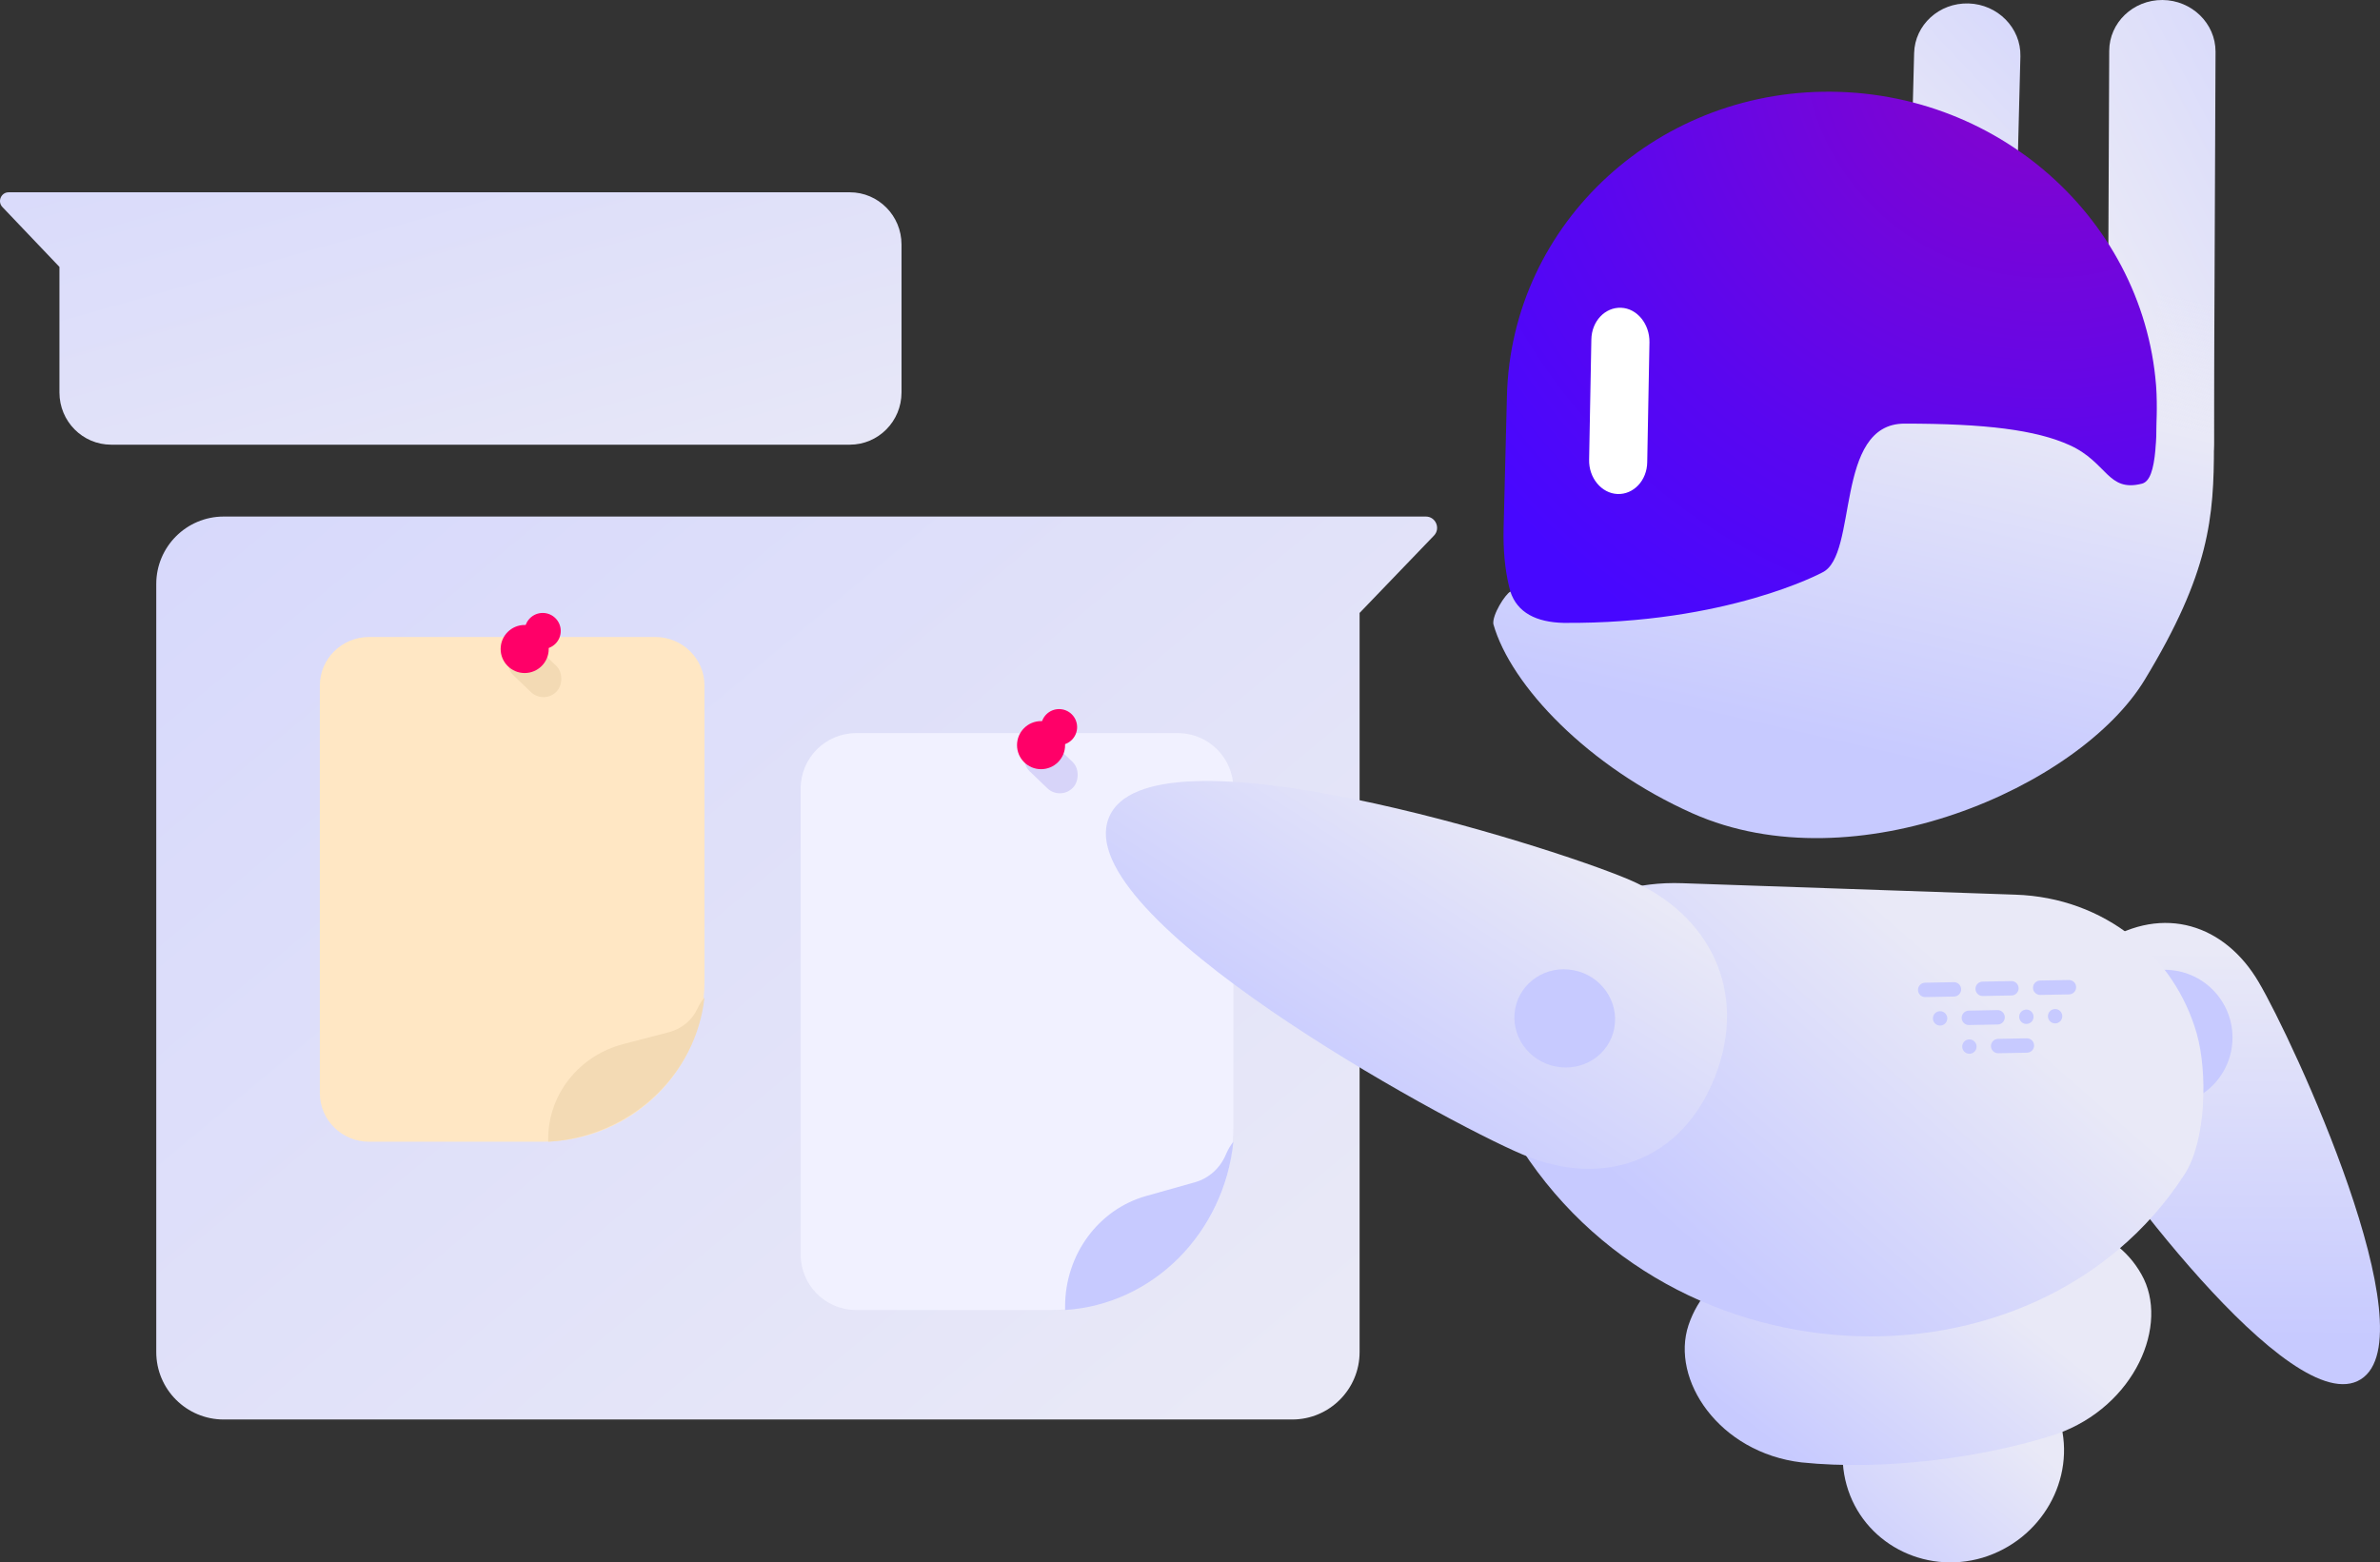 <svg width="198" height="130" viewBox="0 0 198 130" fill="none" xmlns="http://www.w3.org/2000/svg">
<rect x="0" y="0" width="198" height="130" fill="#333333" stroke="none"/>
<path d="M107.588 42.98H118.622C119.438 42.98 119.867 43.969 119.298 44.563L113.109 51L113.109 112.5C113.109 115.6 110.595 118.11 107.501 118.11L18.609 118.11C15.515 118.11 13 115.598 13 112.5L13 48.591C13 45.493 15.514 42.98 18.609 42.98L107.501 42.98C107.534 42.98 107.555 42.98 107.588 42.98Z" fill="url(#paint0_linear)"/>
<path d="M9.179 16H0.718C0.092 16 -0.237 16.765 0.199 17.225L4.945 22.208V32.657C4.945 35.057 6.873 37 9.246 37H70.699C73.072 37 75 35.055 75 32.657V20.343C75 17.945 73.072 16 70.699 16L9.246 16C9.221 16 9.205 16 9.179 16Z" fill="url(#paint1_linear)"/>
<path d="M66.609 65.615C66.609 63.066 68.676 61 71.225 61H97.994C100.543 61 102.609 63.066 102.609 65.615V93.769C102.609 102.181 95.79 109 87.379 109H71.225C68.676 109 66.609 106.934 66.609 104.385V65.615Z" fill="#F1F1FF"/>
<rect x="86.67" y="60.937" width="5.056" height="3.034" rx="1.5" transform="rotate(43.848 86.67 60.937)" fill="#D7D4F9"/>
<path d="M26.609 57.038C26.609 54.808 28.446 53 30.712 53H54.507C56.773 53 58.609 54.808 58.609 57.038V81.673C58.609 89.033 52.548 95 45.071 95H30.712C28.446 95 26.609 93.192 26.609 90.962V57.038Z" fill="#FFE7C4"/>
<path fill-rule="evenodd" clip-rule="evenodd" d="M102.609 95C101.842 102.567 95.936 108.53 88.609 109V108.705C88.609 104.402 91.371 100.634 95.345 99.515L99.419 98.368C100.568 98.044 101.514 97.192 101.99 96.051C102.157 95.651 102.367 95.301 102.609 95Z" fill="#C7CAFF"/>
<path fill-rule="evenodd" clip-rule="evenodd" d="M58.609 83C57.897 89.486 52.413 94.597 45.609 95V94.747C45.609 91.058 48.174 87.829 51.864 86.87L55.647 85.886C56.714 85.609 57.592 84.879 58.034 83.901C58.189 83.558 58.384 83.258 58.609 83Z" fill="#F3DAB4"/>
<path d="M196.402 114.765C190.648 118.399 174.763 96.581 171.953 91.788C169.144 86.996 170.037 81.535 175.019 78.395C180.001 75.255 185.099 76.925 187.908 81.718C190.745 86.513 202.153 111.16 196.402 114.765Z" fill="url(#paint2_linear)"/>
<path d="M180.092 91.969C183.205 91.969 185.729 89.445 185.729 86.331C185.729 83.217 183.205 80.693 180.092 80.693C176.979 80.693 174.455 83.217 174.455 86.331C174.455 89.445 176.979 91.969 180.092 91.969Z" fill="#C7CAFF"/>
<path d="M153.628 123.571C152.274 118.76 155.17 113.701 160.081 112.218C164.993 110.735 170.027 113.448 171.381 118.259C172.736 123.071 169.839 128.13 164.929 129.613C160.041 131.053 154.974 128.351 153.628 123.571Z" fill="url(#paint3_linear)"/>
<path d="M149.876 121.681C156.717 122.392 165.084 121.294 171.094 119.321C177.628 117.015 180.526 110.188 178.149 106.026C175.806 101.86 170.574 100.855 166.13 102.437C160.506 104.431 157.469 104.759 151.606 104.066C146.943 103.503 142.032 105.649 140.477 110.246C138.953 114.805 143.024 120.869 149.876 121.681Z" fill="url(#paint4_linear)"/>
<path d="M125.381 93.602C123.757 90.681 123.297 87.165 124.352 83.993C126.466 77.684 132.479 73.213 139.962 73.488L167.654 74.441C175.133 74.682 180.934 79.574 182.757 86.012C183.668 89.231 183.543 94.926 181.74 97.715C169.361 116.859 137.716 115.726 125.381 93.602Z" fill="url(#paint5_linear)"/>
<path d="M92.235 68.074C95.441 59.829 128.903 70.357 135.542 73.195C142.182 76.033 145.467 82.431 142.686 89.564C139.905 96.696 133.285 98.89 126.646 96.051C119.976 93.232 89.009 76.287 92.235 68.074Z" fill="url(#paint6_linear)"/>
<path d="M126.055 83.92C125.634 86.13 127.148 88.3 129.423 88.738C131.697 89.193 133.893 87.76 134.296 85.549C134.717 83.34 133.203 81.169 130.928 80.731C128.671 80.277 126.475 81.71 126.055 83.92Z" fill="#C7CAFF"/>
<path d="M161.403 85.333C161.733 85.333 162.001 85.065 162.001 84.735C162.001 84.404 161.733 84.137 161.403 84.137C161.072 84.137 160.805 84.404 160.805 84.735C160.805 85.065 161.072 85.333 161.403 85.333Z" fill="#C7CAFF"/>
<path d="M163.807 85.288L166.199 85.243C166.529 85.237 166.792 84.964 166.786 84.633C166.78 84.303 166.507 84.04 166.177 84.047L163.784 84.092H163.784C163.454 84.098 163.191 84.371 163.197 84.701C163.203 85.032 163.476 85.294 163.807 85.288Z" fill="#C7CAFF"/>
<path d="M168.58 85.198C168.911 85.198 169.178 84.931 169.178 84.6C169.178 84.27 168.911 84.002 168.58 84.002C168.25 84.002 167.982 84.27 167.982 84.6C167.982 84.931 168.25 85.198 168.58 85.198Z" fill="#C7CAFF"/>
<path d="M170.971 85.153C171.301 85.153 171.569 84.885 171.569 84.555C171.569 84.225 171.301 83.957 170.971 83.957C170.641 83.957 170.373 84.225 170.373 84.555C170.373 84.885 170.641 85.153 170.971 85.153Z" fill="#C7CAFF"/>
<path d="M163.84 87.68C164.171 87.68 164.438 87.413 164.438 87.082C164.438 86.752 164.171 86.484 163.84 86.484C163.51 86.484 163.242 86.752 163.242 87.082C163.242 87.413 163.51 87.68 163.84 87.68Z" fill="#C7CAFF"/>
<path d="M168.614 86.394L166.222 86.439C165.892 86.445 165.629 86.718 165.635 87.049C165.641 87.379 165.914 87.642 166.244 87.635L168.636 87.59C168.967 87.584 169.23 87.311 169.224 86.981C169.217 86.651 168.944 86.388 168.614 86.394Z" fill="#C7CAFF"/>
<path d="M162.543 81.722L160.151 81.767C159.821 81.773 159.558 82.046 159.565 82.376C159.571 82.707 159.844 82.969 160.174 82.963L162.566 82.918C162.897 82.912 163.159 82.639 163.153 82.309C163.146 81.979 162.874 81.716 162.543 81.722Z" fill="#C7CAFF"/>
<path d="M164.957 82.873L167.349 82.828C167.68 82.822 167.942 82.549 167.936 82.219C167.93 81.888 167.657 81.625 167.327 81.632L164.934 81.677C164.604 81.683 164.342 81.955 164.348 82.286C164.354 82.617 164.627 82.88 164.957 82.873Z" fill="#C7CAFF"/>
<path d="M172.112 81.542L169.72 81.587C169.39 81.593 169.127 81.866 169.133 82.197C169.139 82.527 169.412 82.79 169.742 82.784L172.134 82.739C172.464 82.733 172.727 82.46 172.721 82.129C172.715 81.799 172.442 81.536 172.112 81.542Z" fill="#C7CAFF"/>
<path d="M179.742 41.23C177.317 41.21 175.329 39.294 175.332 36.93L175.473 4.231C175.48 1.892 177.456 -0.016 179.908 9.76323e-05C182.333 0.02 184.321 1.936 184.318 4.301L184.177 37C184.17 39.339 182.194 41.246 179.742 41.23Z" fill="url(#paint7_linear)"/>
<path d="M162.716 41.656C160.292 41.583 158.346 39.623 158.402 37.259L159.242 4.418C159.3 2.08 161.318 0.217 163.77 0.287C166.193 0.36 168.139 2.319 168.084 4.683L167.244 37.524C167.188 39.889 165.171 41.752 162.716 41.656Z" fill="url(#paint8_linear)"/>
<path d="M153.041 7.646C138.102 7.149 125.717 18.505 125.366 32.97L125.091 43.932C124.744 58.423 136.862 58.475 151.801 58.973C166.739 59.47 178.819 60.209 179.167 45.718L179.441 34.756C179.819 20.288 167.979 8.144 153.041 7.646Z" fill="url(#paint9_radial)"/>
<path d="M134.574 40.459C133.559 40.415 132.728 39.428 132.771 38.268L132.963 28.272C132.984 27.114 133.835 26.183 134.854 26.253C135.869 26.296 136.7 27.283 136.656 28.444L136.464 38.44C136.444 39.598 135.589 40.502 134.574 40.459Z" fill="white"/>
<path d="M132.204 38.232L132.39 28.252C132.412 26.73 133.528 25.555 134.862 25.607C136.196 25.66 137.245 26.956 137.224 28.479L137.038 38.459C137.017 39.981 135.901 41.156 134.567 41.104C133.233 41.051 132.16 39.757 132.204 38.232ZM133.518 28.307L133.332 38.287C133.313 39.075 133.877 39.757 134.568 39.794C135.259 39.83 135.847 39.199 135.865 38.41L136.051 28.43C136.07 27.642 135.506 26.96 134.815 26.924C134.124 26.888 133.537 27.518 133.518 28.307Z" fill="white"/>
<path d="M178.197 40.243C175.331 40.978 175.331 38.469 172.184 37.041C169.369 35.764 165.146 35.247 158.445 35.247C152.566 35.247 154.619 46.216 151.597 47.635C151.597 47.635 143.676 51.93 130.078 51.827C127.819 51.775 126.228 50.98 125.654 49.223C125.22 49.446 124.13 51.166 124.238 51.93C125.697 57.07 132.178 63.838 140.817 67.68C154.315 73.682 173 65.5 178.419 56.572C183.838 47.645 184.186 43.041 184.186 37.041C184.186 28.041 184.186 11.977 184.186 11.977L179.449 16.392C179.449 16.392 179.449 21.018 179.449 30.655C179.45 36.264 179.509 39.906 178.197 40.243Z" fill="url(#paint10_linear)"/>
<circle cx="86.609" cy="62" r="2" fill="#FF0068"/>
<circle cx="88.109" cy="60.5" r="1.5" fill="#FF0068"/>
<rect x="43.711" y="52.937" width="5.056" height="3.034" rx="1.5" transform="rotate(43.848 43.711 52.937)" fill="#F3DAB4"/>
<circle cx="43.65" cy="54" r="2" fill="#FF0068"/>
<circle cx="45.15" cy="52.5" r="1.5" fill="#FF0068"/>
<defs>
<linearGradient id="paint0_linear" x1="91.5" y1="128" x2="-47" y2="-38.5" gradientUnits="userSpaceOnUse">
<stop offset="0.005" stop-color="#E9E9F7"/>
<stop offset="0.999" stop-color="#C7CAFF"/>
</linearGradient>
<linearGradient id="paint1_linear" x1="44" y1="51" x2="16.856" y2="-44.743" gradientUnits="userSpaceOnUse">
<stop offset="0.005" stop-color="#E9E9F7"/>
<stop offset="0.999" stop-color="#C7CAFF"/>
</linearGradient>
<linearGradient id="paint2_linear" x1="184.198" y1="78.891" x2="184.031" y2="111.345" gradientUnits="userSpaceOnUse">
<stop offset="0.005" stop-color="#E9E9F7"/>
<stop offset="0.999" stop-color="#C7CAFF"/>
</linearGradient>
<linearGradient id="paint3_linear" x1="163" y1="115" x2="150.463" y2="129.969" gradientUnits="userSpaceOnUse">
<stop offset="0.005" stop-color="#E9E9F7"/>
<stop offset="0.999" stop-color="#C7CAFF"/>
</linearGradient>
<linearGradient id="paint4_linear" x1="159.58" y1="102.83" x2="146.506" y2="119.505" gradientUnits="userSpaceOnUse">
<stop offset="0.005" stop-color="#E9E9F7"/>
<stop offset="0.999" stop-color="#C7CAFF"/>
</linearGradient>
<linearGradient id="paint5_linear" x1="154" y1="73" x2="132.989" y2="96.99" gradientUnits="userSpaceOnUse">
<stop offset="0.005" stop-color="#E9E9F7"/>
<stop offset="0.999" stop-color="#C7CAFF"/>
</linearGradient>
<linearGradient id="paint6_linear" x1="132.5" y1="71.5" x2="116.797" y2="96.236" gradientUnits="userSpaceOnUse">
<stop offset="0.005" stop-color="#E9E9F7"/>
<stop offset="0.999" stop-color="#C7CAFF"/>
</linearGradient>
<linearGradient id="paint7_linear" x1="181.5" y1="35" x2="216.301" y2="17.085" gradientUnits="userSpaceOnUse">
<stop offset="0.005" stop-color="#E9E9F7"/>
<stop offset="0.999" stop-color="#C7CAFF"/>
</linearGradient>
<linearGradient id="paint8_linear" x1="166" y1="24.5" x2="189.852" y2="1.871" gradientUnits="userSpaceOnUse">
<stop offset="0.005" stop-color="#E9E9F7"/>
<stop offset="0.999" stop-color="#C7CAFF"/>
</linearGradient>
<radialGradient id="paint9_radial" cx="0" cy="0" r="1" gradientUnits="userSpaceOnUse" gradientTransform="translate(170.195 3.559) rotate(-178.104) scale(60.05 58.234)">
<stop stop-color="#8905C9"/>
<stop offset="0.004" stop-color="#8905C9"/>
<stop offset="0.668" stop-color="#5906F0"/>
<stop offset="1" stop-color="#4707FF"/>
</radialGradient>
<linearGradient id="paint10_linear" x1="177" y1="23.5" x2="167.401" y2="65.478" gradientUnits="userSpaceOnUse">
<stop offset="0.005" stop-color="#E9E9F7" stop-opacity="0"/>
<stop offset="0.255" stop-color="#E9E9F7"/>
<stop offset="0.999" stop-color="#C7CAFF"/>
</linearGradient>
</defs>
</svg>
